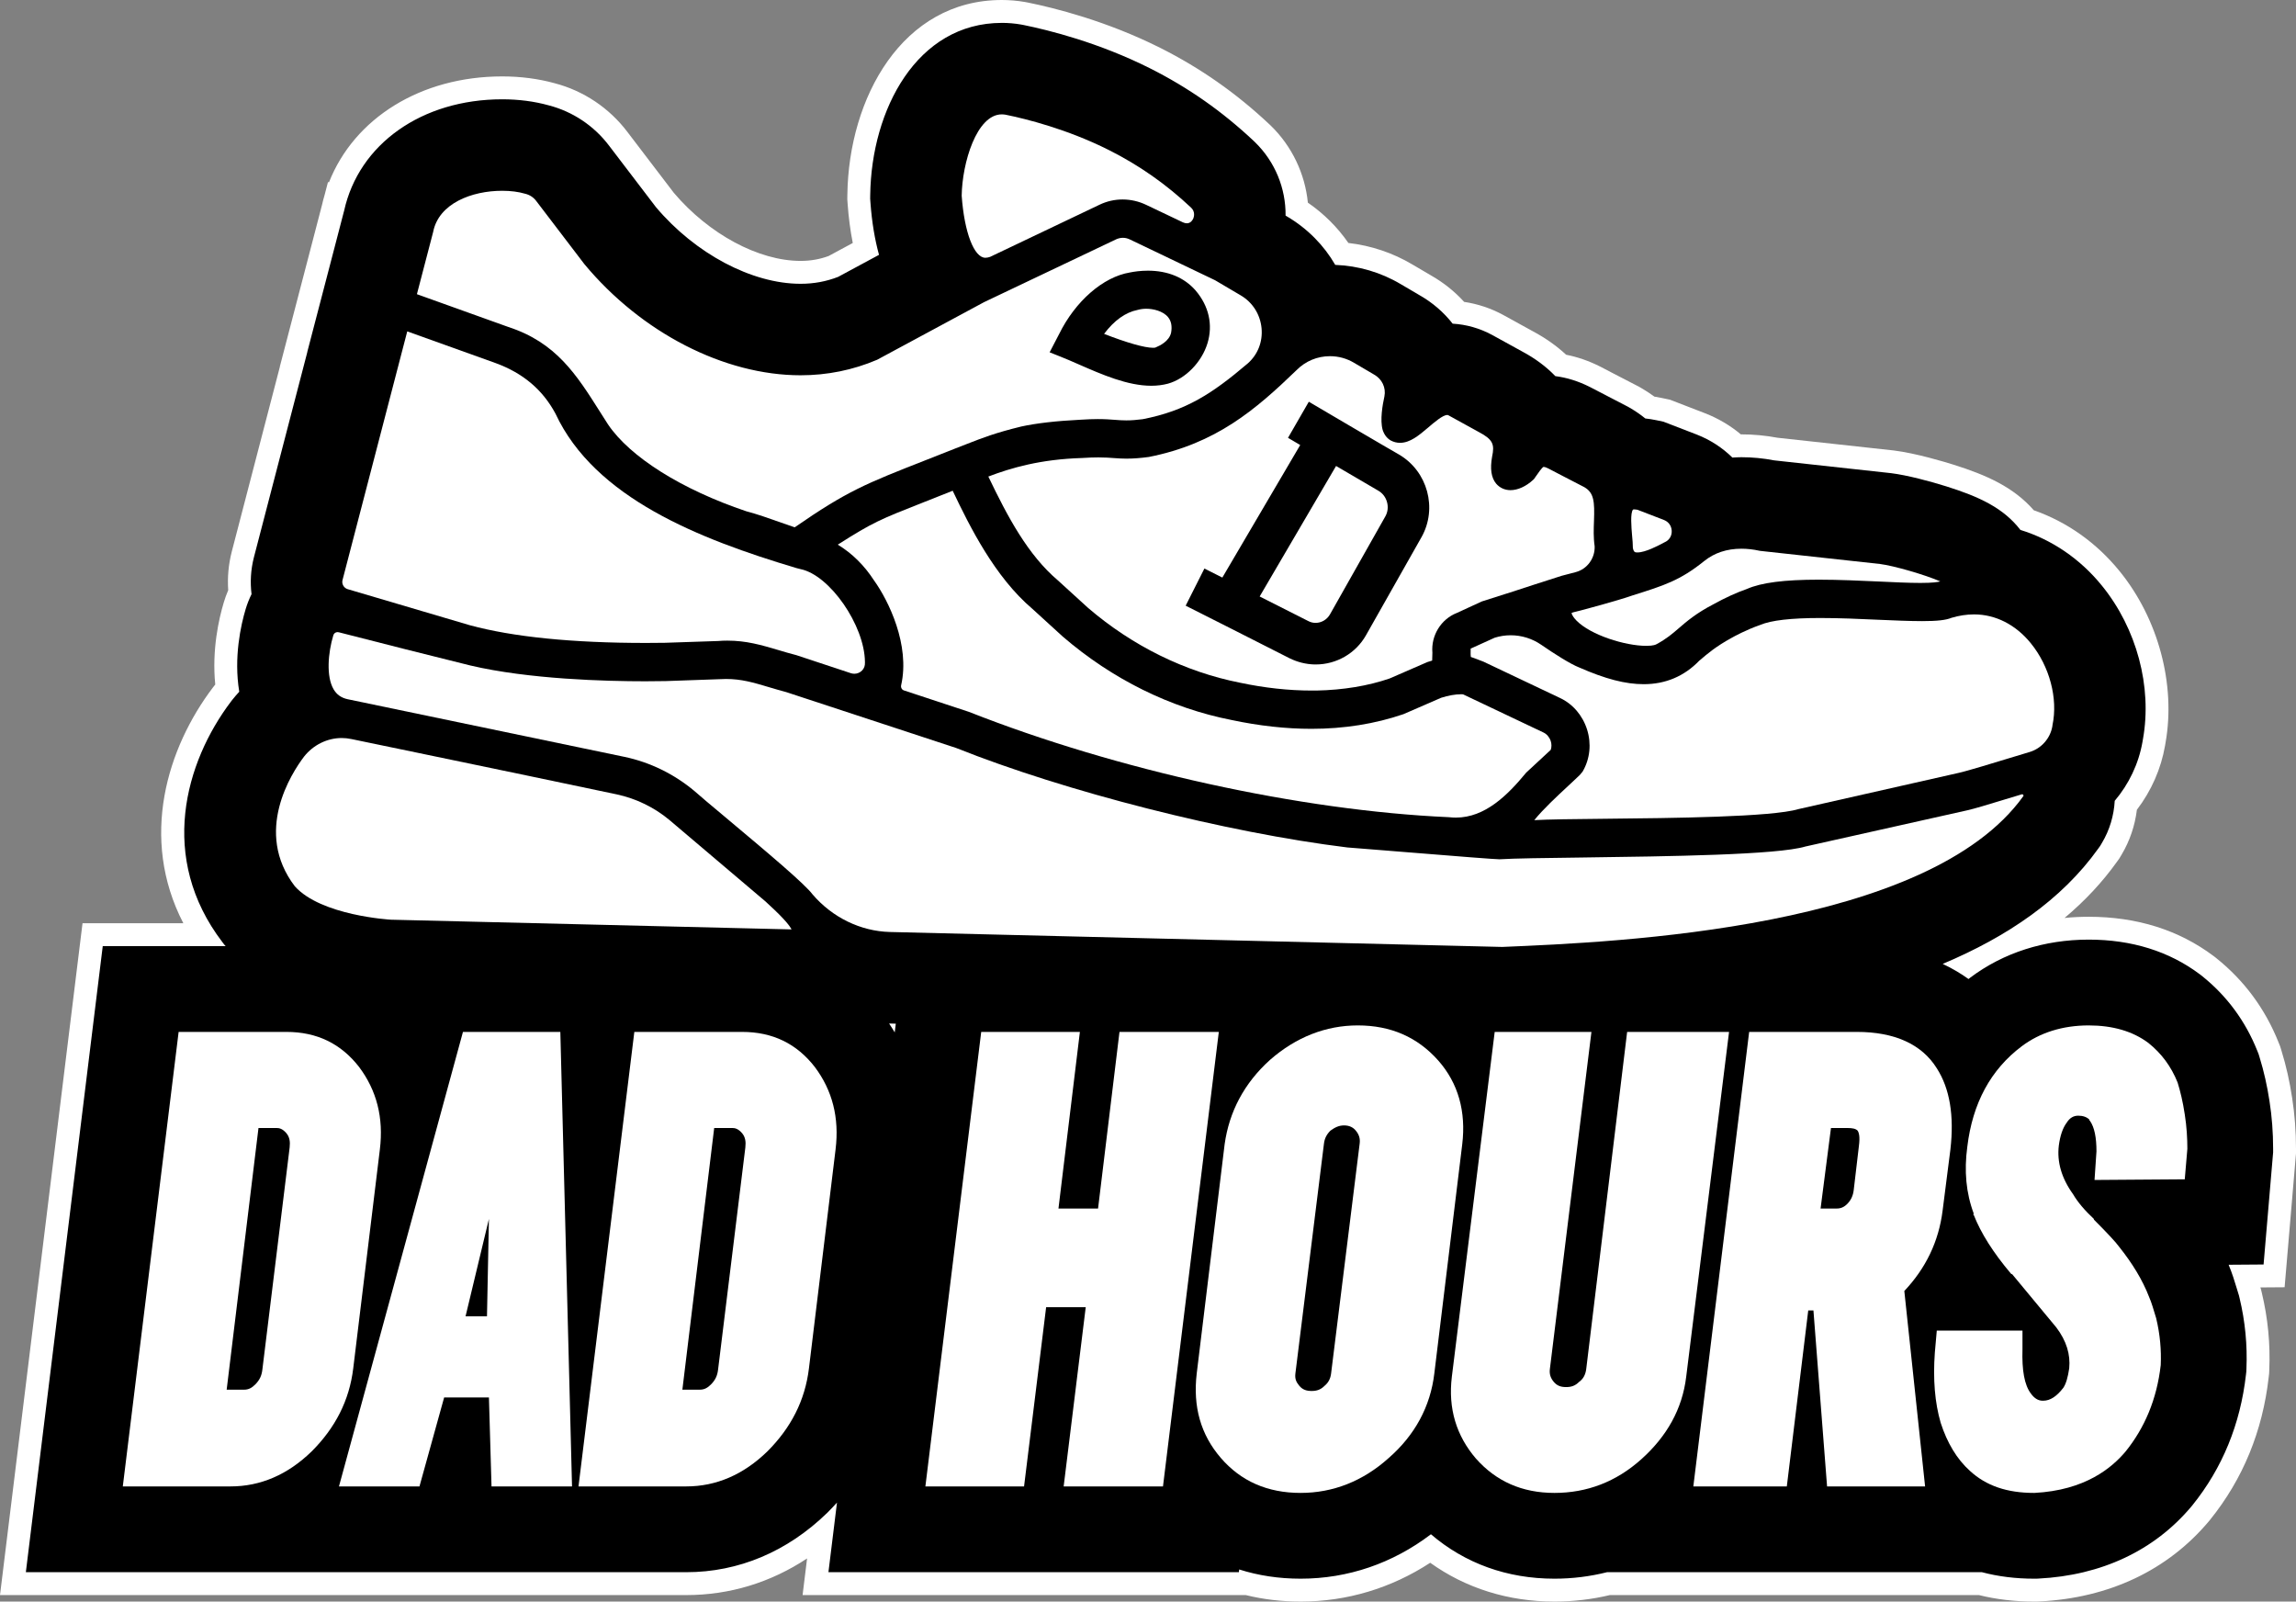 <svg viewBox="0 0 401.562 280.056" xmlns="http://www.w3.org/2000/svg" id="Layer_2"><rect x="0" y="0" width="401.562" height="280.056" fill="#808080" stroke="none"/><g id="Components"><g id="_0d90b5a2-1bd0-4ced-9315-22658bf8827e_7"><g id="_0d90b5a2-1bd0-4ced-9315-22658bf8827e_1"><path style="stroke-width:0px;" d="m355.767,278.055c-3.302,0-6.463-.382-9.4-1.135h-65.048c-3.082.753-6.262,1.135-9.456,1.135-8.124,0-15.58-2.498-21.666-7.24-6.757,4.742-14.58,7.24-22.727,7.24-3.235,0-6.368-.381-9.34-1.135h-75.5l1.083-8.813c-6.896,5.78-15.023,8.813-23.686,8.813H2.261l13.941-113.478h19.336c-9.626-14.96-4.806-31.329,3.297-42.019l.263-.335c.197-.251.405-.503.634-.767-.783-6.049.47-11.56,1.318-14.387.238-.803.539-1.605.896-2.388-.205-2.224-.028-4.439.528-6.597l8.868-34.071.462-1.821,6.475-24.819c.125-.557.269-1.106.429-1.647l.04-.154.006.002c3.488-11.461,14.919-19.079,29.082-19.079,3.056,0,5.971.379,8.664,1.127,4.595,1.185,8.74,3.956,11.639,7.793l8.176,10.721c6.449,7.636,15.778,12.619,23.705,12.619,2.037,0,3.913-.338,5.731-1.031l5.667-3.054c-.577-2.477-.972-5.168-1.176-8.024l-.051-.721.009-.72c.218-15.939,8.878-32.072,25.009-32.072,1.235,0,2.482.107,3.709.318l.456.085c4.53.918,13.453,3.136,22.637,7.745,6.888,3.461,12.991,7.736,18.66,13.069l.186.178c3.586,3.487,5.718,8.227,5.964,13.166,3.184,2.021,5.877,4.698,7.872,7.822,4.005.318,7.897,1.55,11.319,3.589l3.28,1.927c2.199,1.25,4.146,2.857,5.782,4.775,2.379.258,4.721.984,6.821,2.122l5.307,2.921c2.187,1.166,4.129,2.57,5.769,4.173,1.995.329,3.981.984,5.914,1.953l.264.135c.106.056,3.615,1.895,6.13,3.182l.344.176.417.237c.885.513,1.728,1.076,2.516,1.683.519.07,1.048.161,1.579.272l1.355.284,6.017,2.321c2.323.912,4.413,2.2,6.232,3.838.273-.012.548-.021.824-.021,1.996,0,4.022.192,6.023.571l20.378,2.231c2.968.367,7.136,1.478,10.057,2.394,5.726,1.798,10.24,3.831,13.526,7.796,5.67,1.872,10.714,5.39,14.618,10.202,6.414,7.878,9.328,18.771,7.604,28.426l-.08.472c-.681,3.917-2.363,7.626-4.882,10.773-.248,2.693-1.091,5.304-2.454,7.588l-.36.604-.408.57c-4.147,5.803-9.816,10.89-16.928,15.201,4.224-1.63,8.827-2.472,13.646-2.472,7.979,0,14.927,2.176,20.648,6.467l.412.32c4.612,3.688,8.07,8.362,10.281,13.895l.258.644.204.665c.792,2.569,1.382,5.182,1.805,7.986.432,2.754.651,5.649.651,8.595v.722l-1.831,21.501-5.1.038c.176.547.334,1.071.485,1.57l.402,1.318.125.523c1.015,4.228,1.434,8.56,1.247,12.873l-.026.592-.066.585c-1.024,9.041-4.316,17.066-9.785,23.852l-.206.251c-6.837,8.138-16.576,12.74-28.182,13.327l-.429.022h-.431Z"></path><path style="fill:#fff; stroke-width:0px;" d="m175.209,4c1.125,0,2.258.098,3.369.289l.426.08c4.405.893,13.134,3.062,22.11,7.566,6.714,3.374,12.66,7.539,18.186,12.739l.178.17c3.548,3.45,5.415,8.108,5.365,12.857l.299.176c3.563,2.114,6.408,5.019,8.386,8.44,4.043.153,7.986,1.302,11.46,3.371l3.291,1.934c2.289,1.301,4.237,3,5.784,4.974,2.399.141,4.76.81,6.88,1.959l5.296,2.914c2.27,1.211,4.203,2.658,5.783,4.302,2.003.254,4.003.876,5.968,1.859l.248.127c.015.008,3.582,1.877,6.129,3.182l.343.176.334.192c1.004.581,1.903,1.207,2.713,1.866.644.068,1.298.171,1.969.312l1.194.25,5.866,2.264c2.382.934,4.474,2.311,6.205,4.014.522-.028,1.042-.063,1.571-.063,1.903,0,3.826.184,5.728.551l20.456,2.239c2.81.349,6.84,1.424,9.674,2.314,5.754,1.807,9.987,3.778,12.943,7.61,5.458,1.678,10.425,5.027,14.249,9.741,6.096,7.487,8.817,17.691,7.188,26.814l-.083.487c-.672,3.869-2.396,7.418-4.858,10.329-.142,2.562-.879,5.088-2.224,7.343l-.317.532-.36.504c-6.362,8.902-15.888,15.384-27.186,20.136,1.687.795,3.192,1.691,4.513,2.646.11-.085.214-.174.325-.257,5.783-4.339,12.94-6.633,20.693-6.633,7.537,0,14.08,2.041,19.447,6.068l.186.14.182.145c4.334,3.467,7.587,7.864,9.668,13.072l.228.568.18.586c.762,2.475,1.331,4.993,1.739,7.697.418,2.662.629,5.453.629,8.296v.638l-1.669,19.6-6.113.045c.628,1.496,1.054,2.905,1.433,4.162l.376,1.23.111.463c.971,4.05,1.373,8.196,1.194,12.322l-.022.521-.059.518c-.981,8.656-4.128,16.336-9.356,22.823l-.195.238c-6.456,7.683-15.7,12.039-26.736,12.598l-.379.019h-.379c-3.248,0-6.298-.382-9.144-1.136h-65.549c-2.971.747-6.051,1.136-9.211,1.136-8.277,0-15.654-2.676-21.599-7.767-6.701,5.091-14.514,7.767-22.794,7.767-3.794,0-7.39-.546-10.74-1.613l-.059.478h-71.781l1.496-12.175c-.505.558-1.021,1.111-1.562,1.652l-.146.144c-6.98,6.79-15.504,10.379-24.652,10.379H4.521l13.45-109.478h21.49l-.229-.257-.342-.448c-11.239-14.72-6.574-31.402,1.539-42.105l.241-.309c.374-.473.77-.924,1.176-1.365-.995-6.039.297-11.71,1.118-14.447.271-.909.618-1.782,1.03-2.614-.258-2.097-.143-4.276.415-6.446l9.341-35.882-.012-.004,4.814-18.445,1.598-6.139.004.001.027-.105c2.57-11.697,13.598-19.514,27.652-19.514,2.876,0,5.608.354,8.129,1.055,4.2,1.083,7.94,3.579,10.578,7.071l8.182,10.728c6.881,8.152,16.781,13.406,25.295,13.406,2.325,0,4.481-.396,6.57-1.21l7.15-3.853c-.722-2.63-1.25-5.663-1.502-9.189l-.045-.636.009-.636c.204-14.956,8.172-30.097,23.008-30.097m-18.721,176.523l.187-1.523-1.173-.029c.345.51.671,1.028.986,1.552M175.209,0c-17.427,0-26.778,17.125-27.008,34.042l-.009.637-.002.17.012.169.045.636c.171,2.397.472,4.685.899,6.836l-4.225,2.277c-1.552.575-3.158.855-4.902.855-7.337,0-16.032-4.672-22.174-11.911l-8.122-10.649c-3.149-4.168-7.665-7.193-12.71-8.506-2.862-.792-5.95-1.194-9.177-1.194-14.225,0-25.875,7.288-30.303,18.528l-.17-.057-.597,2.284c-.166.559-.314,1.127-.445,1.703l-.04.152-1.598,6.139-4.814,18.442-.926,3.55.014.005-8.418,32.334c-.572,2.221-.781,4.488-.627,6.762-.303.712-.565,1.437-.782,2.166-.851,2.838-2.092,8.266-1.483,14.328-.039.048-.077.097-.116.145l-.257.33-.017.021-.017.022c-7.973,10.52-12.909,26.291-5.174,41.227H14.433l-.432,3.512L.551,274.432l-.551,4.488h120.026c7.581,0,14.765-2.195,21.13-6.408l-.236,1.92-.551,4.488h77.51c3.062.754,6.277,1.136,9.59,1.136,8.081,0,15.857-2.337,22.669-6.787,6.215,4.451,13.661,6.787,21.724,6.787,3.272,0,6.53-.382,9.694-1.136h64.562c3.03.754,6.273,1.136,9.648,1.136h.482l.103-.005.379-.019c12.17-.616,22.404-5.464,29.593-14.02l.226-.275c5.733-7.114,9.17-15.486,10.237-24.909l.059-.517.016-.139.006-.14.022-.52c.195-4.496-.242-9.014-1.3-13.427l-.111-.461-.028-.119-.036-.117-.081-.265.589-.004,3.647-.027.31-3.634,1.669-19.6.014-.17v-.808c0-3.051-.228-6.051-.677-8.916-.434-2.879-1.046-5.587-1.867-8.255l-.18-.585-.049-.158-.061-.153-.228-.568c-2.34-5.854-6.002-10.803-10.883-14.708l-.179-.143-.051-.041-.052-.039-.186-.14c-6.073-4.556-13.424-6.867-21.846-6.867-1.426,0-2.835.07-4.222.209,3.565-2.992,6.614-6.255,9.13-9.775l.36-.502.097-.136.085-.143.317-.532c1.414-2.369,2.324-5.053,2.663-7.829,2.526-3.307,4.221-7.155,4.925-11.206l.085-.506c1.817-10.176-1.257-21.688-8.03-30.006-4.019-4.954-9.188-8.62-15.002-10.653-3.547-4.047-8.233-6.147-14.093-7.988-1.456-.457-6.507-1.987-10.38-2.468l-.029-.004-.029-.003-20.299-2.222c-2.093-.393-4.218-.592-6.32-.592-.033,0-.067 0-.1 0-1.85-1.548-3.934-2.78-6.216-3.675l-5.886-2.272-.303-.117-.318-.066-1.194-.25c-.398-.083-.797-.157-1.195-.22-.734-.539-1.505-1.043-2.304-1.505l-.338-.195-.086-.05-.089-.045-.343-.176c-2.528-1.294-6.058-3.144-6.09-3.161l-.291-.149c-1.94-.971-3.911-1.653-5.894-2.041-1.667-1.546-3.597-2.911-5.757-4.067l-5.288-2.91c-2.114-1.145-4.429-1.913-6.794-2.264-1.662-1.824-3.598-3.372-5.773-4.614l-3.29-1.933c-3.388-2.018-7.221-3.302-11.183-3.756-1.897-2.744-4.305-5.14-7.089-7.051-.498-5.066-2.79-9.873-6.475-13.457l-.208-.198c-5.827-5.484-12.085-9.867-19.149-13.417-9.393-4.713-18.512-6.981-23.112-7.913l-.028-.006-.029-.005-.426-.08-.029-.006-.029-.005c-1.337-.231-2.699-.347-4.049-.347h0Z"></path><path style="fill:#fff; stroke-width:0px;" d="m21.477,259.92l9.764-79.477h18.847c5.337,0,9.537,2.044,12.716,6.131,3.066,4.088,4.315,8.857,3.633,14.42l-4.655,38.262c-.681,5.677-3.179,10.446-7.266,14.533-4.201,4.088-8.97,6.131-14.193,6.131h-18.847Zm21.232-16.917c.795,0,1.362-.34,1.93-.909.795-.795,1.135-1.589,1.249-2.611l4.769-38.83c.114-1.022,0-1.817-.568-2.498-.681-.795-1.249-.909-1.703-.909h-3.179l-5.564,45.757h3.066Z"></path><path style="fill:#fff; stroke-width:0px;" d="m85.966,259.92l-.454-15.555h-7.834l-4.315,15.555h-14.079l21.686-79.477h17.031l2.044,79.477h-14.079Zm-.795-29.748l.34-17.03-4.087,17.03h3.747Z"></path><path style="fill:#fff; stroke-width:0px;" d="m101.178,259.92l9.764-79.477h18.848c5.336,0,9.537,2.044,12.716,6.131,3.065,4.088,4.314,8.857,3.633,14.42l-4.655,38.262c-.681,5.677-3.179,10.446-7.266,14.533-4.201,4.088-8.97,6.131-14.193,6.131h-18.847Zm21.232-16.917c.795,0,1.362-.34,1.93-.909.795-.795,1.135-1.589,1.249-2.611l4.769-38.83c.114-1.022,0-1.817-.568-2.498-.681-.795-1.249-.909-1.703-.909h-3.179l-5.564,45.757h3.066Z"></path><path style="fill:#fff; stroke-width:0px;" d="m186.03,259.92l3.86-31.337h-6.926l-3.86,31.337h-17.258l9.764-79.477h17.258l-3.747,30.883h6.926l3.747-30.883h17.372l-9.765,79.477h-17.372Z"></path><path style="fill:#fff; stroke-width:0px;" d="m227.47,261.055c-5.79,0-10.445-2.044-13.965-6.131-3.52-4.088-4.882-8.97-4.202-14.76l4.882-40.08c.795-5.676,3.406-10.673,7.948-14.759,4.541-3.974,9.764-6.018,15.328-6.018,5.79,0,10.445,2.044,14.079,6.131,3.52,3.974,4.882,8.97,4.201,14.646l-4.882,40.08c-.681,5.79-3.407,10.786-7.948,14.76-4.542,4.087-9.765,6.131-15.442,6.131Zm7.608-64.263c-.909,0-1.589.34-2.384.908-.681.681-1.022,1.363-1.136,2.271l-4.996,40.193c-.113.908.113,1.476.681,2.157.568.681,1.248.909,2.157.909.908,0,1.589-.227,2.271-.909.681-.568,1.022-1.249,1.135-2.157l4.996-40.193c.114-.908-.113-1.589-.681-2.271-.454-.568-1.136-.908-2.044-.908Z"></path><path style="fill:#fff; stroke-width:0px;" d="m271.863,261.055c-5.677,0-10.219-2.044-13.738-6.017-3.407-3.974-4.882-8.742-4.202-14.306l7.494-60.289h16.918l-7.266,58.927c-.114.908.113,1.589.681,2.271.568.681,1.249.908,2.157.908.909,0,1.59-.227,2.271-.908.795-.568,1.136-1.363,1.249-2.271l7.153-58.927h17.825l-7.494,60.289c-.681,5.677-3.406,10.445-7.834,14.42-4.428,3.974-9.537,5.904-15.214,5.904Z"></path><path style="fill:#fff; stroke-width:0px;" d="m319.548,259.92l-2.384-30.77h-.909l-3.747,30.77h-16.35l9.765-79.477h18.847c6.586,0,11.354,2.157,13.966,6.358,2.271,3.52,3.066,8.288,2.384,14.193l-1.362,10.673c-.681,5.45-2.952,10.105-6.699,14.079l3.633,34.176h-17.144Zm1.703-48.595c.681,0,1.248-.227,1.817-.795.681-.681,1.022-1.476,1.135-2.385l.909-7.72c.227-1.703,0-2.384-.227-2.725-.341-.34-.909-.454-1.817-.454h-2.838l-1.817,14.079h2.838Z"></path><path style="fill:#fff; stroke-width:0px;" d="m355.767,261.055c-4.768,0-8.402-1.248-11.24-3.86-2.271-2.044-3.974-4.882-5.109-8.402-1.022-3.519-1.362-7.607-1.022-12.262l.341-3.86h14.987v3.293c-.113,3.633.341,6.245,1.476,7.72.568.795,1.249,1.249,2.044,1.249h.113c1.249,0,2.385-.795,3.52-2.27.454-.681.795-1.817,1.022-3.407.227-2.384-.454-4.768-2.271-7.153l-7.72-9.31h-.114l-.113-.114c-3.066-3.633-5.223-7.039-6.472-10.218l-.114-.113.114-.114c-1.363-3.633-1.703-7.494-1.136-11.694.909-7.607,4.088-13.511,9.537-17.599,3.179-2.384,7.153-3.633,11.694-3.633,4.201,0,7.721,1.022,10.445,3.066,2.271,1.817,3.974,4.088,5.109,6.926.454,1.476.909,3.293,1.249,5.563.34,2.158.454,4.202.454,6.017l-.454,5.337-15.782.114.34-4.996c0-2.384-.34-4.201-1.135-5.336l-.113-.114v-.113c-.454-.454-1.136-.681-1.931-.681s-1.476.341-2.044,1.249c-.681.908-1.135,2.271-1.362,3.974-.34,2.838.454,5.677,2.498,8.516.795,1.362,2.043,2.838,3.633,4.315v.113c2.384,2.384,3.86,3.974,4.428,4.769,2.27,2.838,4.087,5.79,5.223,8.742.454,1.022.795,2.271,1.249,3.747.681,2.838.908,5.563.795,8.175-.681,6.017-2.838,11.014-6.131,15.101-2.384,2.838-7.039,6.813-16.009,7.266Z"></path><path style="fill:#fff; stroke-width:0px;" d="m172.34,45.074c.266,0,.568-.064.824-.157l19.132-9.114c1.274-.612,2.636-.923,4.047-.923,1.414,0,2.844.328,4.132.947l6.414,3.054c.236.107.482.166.693.166.72,0,1.052-.673,1.132-.869.1-.251.366-1.126-.378-1.851-4.384-4.125-9.093-7.426-14.397-10.091-7.317-3.671-14.489-5.451-18.085-6.181-.211-.036-.434-.056-.645-.056-4.388,0-6.93,8.464-7.012,14.229.456,6.385,2.16,10.845,4.144,10.845Z"></path><path style="fill:#fff; stroke-width:0px;" d="m285.586,95.831c.159.769.406.769.807.769,1.396,0,3.642-1.196,4.611-1.713l.4-.205c.671-.404,1.032-1.133.967-1.944-.073-.844-.566-1.505-1.347-1.812l-4.65-1.794c-.202-.04-.37-.06-.499-.06-.188,0-.258.033-.262.033-.509.559-.286,3.156-.173,4.477.08.835.146,1.583.145,2.249Z"></path><path style="fill:#fff; stroke-width:0px;" d="m274.845,107.204c.131.417.429.861.889,1.327,2.49,2.521,8.496,4.404,12.203,4.404,1.3,0,1.699-.24,1.776-.286,1.733-.923,2.828-1.87,3.888-2.787,1.365-1.178,3.063-2.643,6.037-4.18,2.033-1.131,4.099-2.074,5.902-2.7,2.525-1.105,6.513-1.619,12.552-1.619,3.501,0,7.335.176,10.418.317,2.608.124,5.305.253,7.348.253,2.205,0,3.092-.153,3.492-.268-2.637-1.147-8.123-2.744-10.558-3.046l-20.933-2.29-.152-.026c-1.052-.234-2.11-.353-3.143-.353-2.545,0-4.733.726-6.506,2.157-4.221,3.396-6.996,4.269-12.542,6.012-1.179.429-3.881,1.204-5.388,1.629-2.277.639-4.222,1.156-5.01,1.333-.094.035-.188.079-.272.123Z"></path><path style="fill:#fff; stroke-width:0px;" d="m355.188,112.486c-2.644-3.258-6.172-5.052-9.935-5.052-1.305,0-2.662.212-3.94.598-.971.405-2.506.578-5.141.578-2.188,0-4.969-.121-7.662-.238-3.301-.154-6.804-.306-10.156-.306-5.073,0-8.581.398-10.489,1.207-2.506.873-4.607,2.035-5.016,2.267-2.749,1.507-4.228,2.773-5.534,3.894l-.114.091c-2.634,2.729-5.905,4.113-9.721,4.113-3.198,0-6.688-.905-11.273-2.917-1.514-.583-4.414-2.425-6.623-3.954-1.592-1.101-3.452-1.683-5.38-1.683-.939,0-1.875.144-2.782.427l-4.104,1.861c-.013.004-.123.048-.116.101l.011.092-.002.256c-.021.398.003.8.031,1.055.112.052.257.098.544.188l1.671.637,13.381,6.348c2.222,1.032,3.947,3.04,4.735,5.511.779,2.467.524,5.106-.754,7.321l-.065.09-.391.474-.11.117c-.436.423-.91.864-1.404,1.326l-.618.576c-2.025,1.881-4.321,4.012-5.891,5.951,2.348-.138,6.852-.19,12.489-.245,11.572-.115,29.06-.29,33.715-1.687l28.034-6.338c1.276-.261,6.796-1.947,8.871-2.581,1.573-.486,2.907-.894,3.522-1.065,2.046-.604,3.609-2.381,3.974-4.468l.033-.253c.975-4.655-.512-10.264-3.79-14.29Z"></path><path style="fill:#fff; stroke-width:0px;" d="m134.555,158.26l-.276-.255c-.166-.153-.311-.288-.372-.352l-16.771-14.219c-2.663-2.236-5.877-3.804-9.294-4.533-7.376-1.568-23.241-4.865-34.825-7.272l-11.558-2.396c-.566-.12-1.134-.181-1.688-.181-2.52,0-4.962,1.187-6.59,3.245-2.212,2.918-8.863,13.183-1.62,22.673,4.579,5.144,16.718,5.847,16.832,5.851l70.041,1.699c-.239-.505-1.068-1.685-3.879-4.26Z"></path><path style="fill:#fff; stroke-width:0px;" d="m353.664,138.89c-.015,0-.031.001-.048.003-.67.19-1.794.531-3.062.925l-.484.147c-2.357.718-4.794,1.461-5.984,1.723l-28.321,6.334c-4.886,1.47-23.815,1.722-39.024,1.924l-.266.004c-6.035.075-11.734.146-14.241.308-.869-.015-6.444-.443-18.076-1.39l-1.661-.135c-3.379-.273-6.113-.494-6.856-.545-21.164-2.604-49.312-9.763-68.394-17.387-8.062-2.658-21.73-7.15-29.751-9.782-1.01-.264-1.967-.549-2.885-.822l-.252-.075c-2.62-.779-4.689-1.395-7.392-1.395-.411,0-.831.017-1.29.043l-9.242.325c-1.165.026-2.357.035-3.585.035-7.023,0-20.332-.357-30.565-2.757-4.186-1.016-18.461-4.624-22.997-5.804-.093-.024-.176-.037-.245-.037-.349,0-.647.218-.745.553-.928,3.075-1.273,7.189.044,9.441.555.941,1.338,1.494,2.457,1.74l48.413,10.08c4.479.94,8.717,3.011,12.285,6.012.808.733,2.846,2.438,5.206,4.41l.317.266c7.737,6.474,13.765,11.573,15.102,13.371,3.47,4.039,8.399,6.433,13.522,6.565l107.089,2.614c20.417-.857,74.534-3.14,91.164-26.403.033-.056-.019-.159-.029-.178-.041-.071-.1-.113-.203-.113Z"></path><path style="fill:#fff; stroke-width:0px;" d="m60.799,103.019l21.377,6.311c7.579,2.055,17.94,3.097,30.796,3.097,1.126,0,2.217-.009,3.273-.025l9.37-.314c.488-.043,1.022-.065,1.587-.065,3.348,0,5.89.75,8.903,1.639,1.019.307,2.024.605,3.185.903l9.556,3.162c.18.056.38.086.579.086.519,0,1.017-.214,1.368-.588.346-.369.514-.832.483-1.395v-.102c-.073-6.379-6.141-15.157-11.252-16.207l-.747-.191c-16.974-5.069-35.256-12.248-42.127-27.007-2.258-4.197-5.689-7.089-10.485-8.84l-15.438-5.536-11.322,43.489c-.172.671.232,1.381.894,1.582Z"></path><path style="fill:#fff; stroke-width:0px;" d="m158.081,120.724l11.389,3.757c25.895,10.21,58.021,17.264,83.902,18.413.46.049.873.073,1.262.073,5.109,0,9.045-3.932,12.248-7.811l.046-.058,4.288-3.973c.171-.482.17-1.047-.007-1.571-.23-.664-.689-1.198-1.265-1.468l-14.07-6.676c-.12-.007-.242-.01-.364-.01-.981,0-2.206.218-3.455.613l-6.6,2.868c-4.969,1.701-10.383,2.563-16.089,2.563-4.445,0-9.141-.518-13.94-1.536-10.682-2.089-20.898-7.133-29.565-14.605l-5.28-4.818c-6.615-5.601-10.998-14.455-13.961-20.672-1.953.781-3.615,1.437-5.056,2.004-7.616,2.999-8.87,3.493-15.039,7.42,2.537,1.549,4.63,3.623,6.352,6.278,2.511,3.492,6.332,11.281,4.727,18.316-.084.382.126.78.477.891Z"></path><path style="fill:#fff; stroke-width:0px;" d="m104.921,71.983l.16.254c.411.652.83,1.316,1.254,1.968,3.852,5.719,12.92,11.407,24.19,15.198,1.846.483,3.863,1.188,6.117,1.991.794.281,1.577.557,2.343.816,9.196-6.362,12.455-7.641,22.934-11.754l4.994-1.97c.775-.296,1.472-.565,2.211-.86,2.779-1.085,4.974-1.942,9.476-3.041,2.612-.574,6.183-.985,10.311-1.188,1.248-.079,2.224-.116,3.072-.116,1.282,0,2.21.07,3.054.135.623.05,1.241.094,1.947.094.868,0,1.799-.07,2.871-.21,7.575-1.478,12.129-4.441,18.359-9.737,1.767-1.55,2.652-3.8,2.428-6.171-.232-2.412-1.551-4.5-3.618-5.727l-4.513-2.661-14.92-7.141c-.393-.185-.795-.28-1.195-.28-.411,0-.823.096-1.22.28l-23.064,10.97-18.708,10.077c-4.222,1.8-8.725,2.712-13.385,2.712-13.352,0-27.83-7.433-37.81-19.432l-8.434-11.059c-.477-.632-1.148-1.073-1.949-1.257-1.158-.341-2.501-.513-3.991-.513-5.318,0-11.111,2.207-12.078,7.202l-2.84,10.879,15.991,5.735c8.36,2.723,11.898,8.31,16.012,14.805Zm80.305-13.549c2.837-5.776,7.712-10.013,12.385-10.787.714-.144,1.84-.317,3.147-.317,3.489,0,6.373,1.195,8.349,3.465,2.327,2.725,3.063,6.007,2.073,9.242-1.012,3.306-3.85,6.204-6.91,7.052-.913.243-1.894.366-2.916.366-4.146,0-8.631-1.963-12.6-3.7-1.358-.601-2.359-1.026-3.247-1.38l-1.931-.769,1.649-3.171Z"></path><path style="fill:#fff; stroke-width:0px;" d="m197.134,80.202c-.865,0-1.57-.047-2.277-.1-.748-.057-1.595-.12-2.759-.12-.834,0-1.753.034-2.847.105-7.269.222-12.37,1.711-16.395,3.243,3.387,7.072,6.928,13.718,12.169,18.161l5.294,4.824c7.745,6.639,16.916,11.155,26.535,13.062,4.301.912,8.526,1.374,12.558,1.374h.84c4.675-.096,8.994-.812,12.764-2.102l6.636-2.883c.23-.084.518-.17.829-.256l.039-1.38c-.256-3.019,1.525-5.884,4.295-6.957l4.346-2.001,4.296-1.369.147-.04c2.193-.721,7.44-2.421,9.526-3.078.09-.03.249-.072.643-.169l.379-.098c.382-.097.884-.225,1.48-.391,1.983-.539,3.351-2.434,3.266-4.517-.226-1.5-.169-3.035-.117-4.39.126-3.449.003-4.955-1.702-5.943-2.603-1.332-6.248-3.241-6.247-3.241-.538-.27-.787-.299-.865-.3-.261.079-.983,1.124-1.457,1.81l-.203.298-.166.164c-1.238,1.145-2.681,1.801-3.959,1.801-.988,0-1.875-.398-2.509-1.136-.859-1.041-1.092-2.578-.707-4.731.447-2.109.185-2.977-2.337-4.304l-5.302-2.918c-.07-.038-.135-.055-.208-.055-.779,0-2.293,1.302-3.353,2.211-1.614,1.367-3.139,2.658-4.911,2.658-.565,0-1.102-.134-1.641-.425-.663-.4-1.114-.989-1.394-1.843-.479-1.725-.016-4.381.308-5.835.31-1.529-.414-3.067-1.825-3.844l-3.475-2.041c-1.267-.762-2.724-1.164-4.213-1.164-2.215,0-4.287.86-5.851,2.439-7.183,6.933-14.08,12.86-25.831,15.185-1.498.198-2.705.29-3.798.29Zm13.516,19.213l3.135,1.58,13.618-23.177-2.134-1.259,3.639-6.311,6.833,4.019,6.023,3.525,2.944,1.705c4.978,2.925,6.736,9.392,3.917,14.418l-9.701,17.139c-1.774,3.168-5.147,5.136-8.804,5.136h-.201c-1.515-.039-2.983-.401-4.375-1.083l-10.499-5.324-7.675-3.871,3.278-6.497Z"></path><path style="fill:#fff; stroke-width:0px;" d="m202.047,60.78l.143-.06c.679-.274,2.295-1.074,2.628-2.526.209-1.14.028-2.065-.539-2.749-.898-1.075-2.606-1.457-3.794-1.457-.519,0-1.034.066-1.533.209-2.109.421-4.074,1.826-5.852,4.184,3.918,1.533,7.069,2.434,8.56,2.434.278,0,.39-.033.387-.033Z"></path><path style="fill:#fff; stroke-width:0px;" d="m230.095,108.917c1.023,0,1.985-.567,2.507-1.475l9.672-17.115c.439-.762.55-1.652.312-2.517-.229-.861-.769-1.573-1.529-2.008l-7.384-4.32-13.363,22.82,8.516,4.305c.403.208.818.31,1.27.31Z"></path></g></g></g></svg>